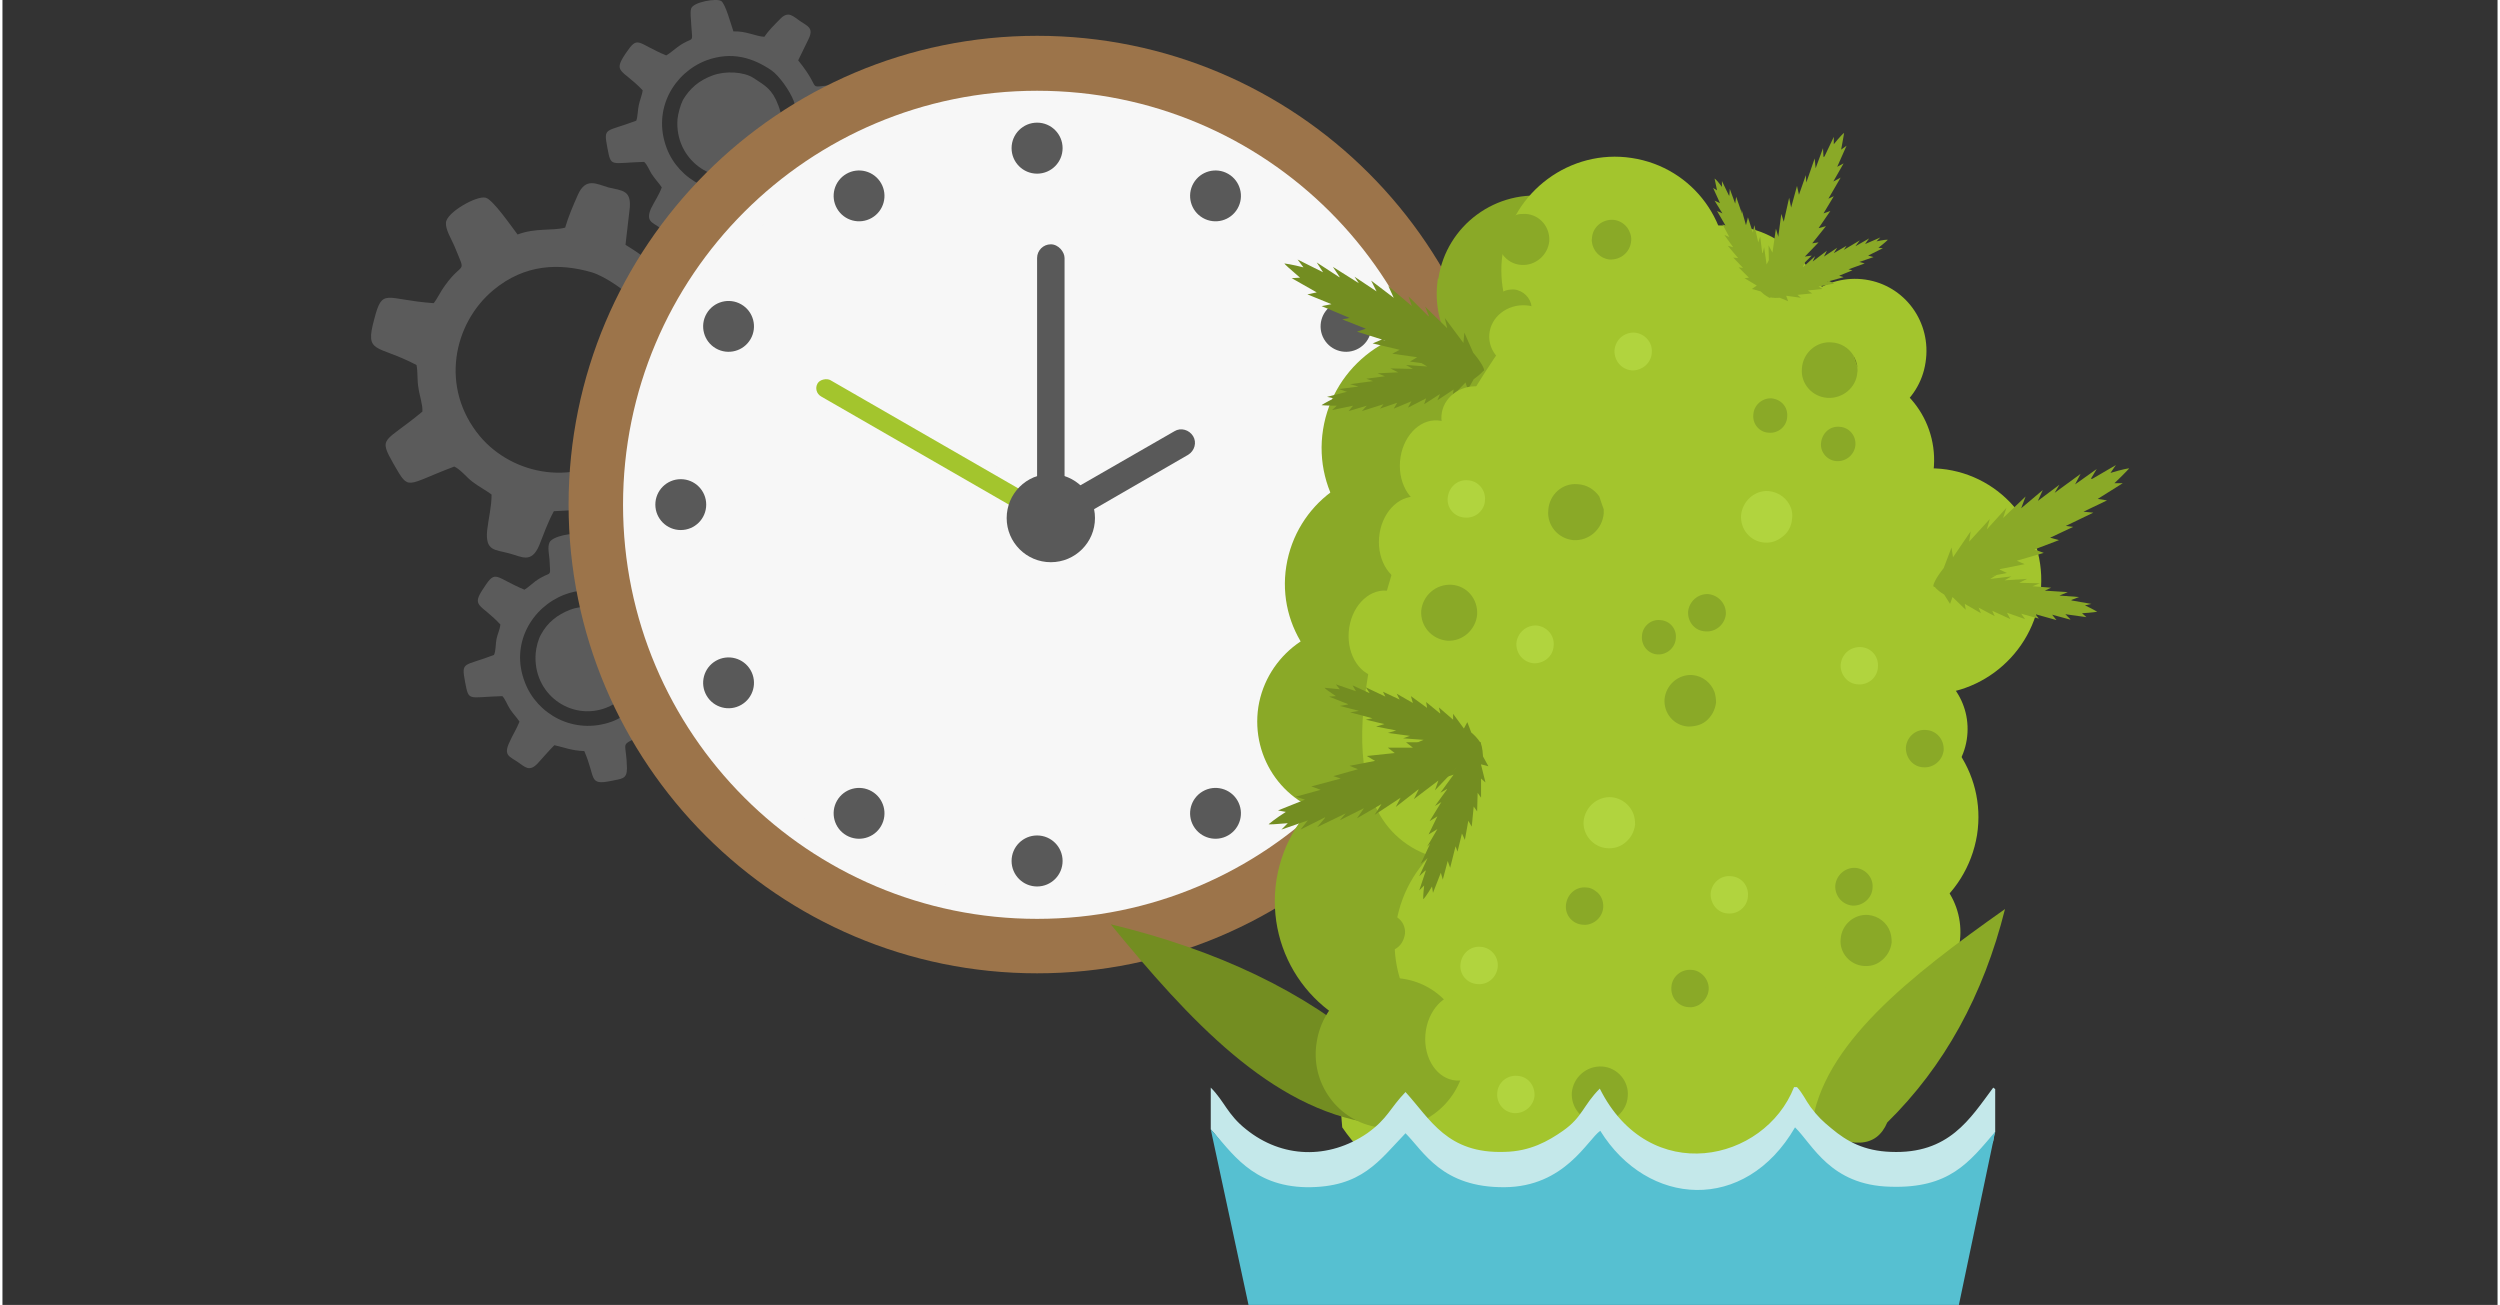 <?xml version="1.0" encoding="UTF-8"?>
<!DOCTYPE svg PUBLIC "-//W3C//DTD SVG 1.1//EN" "http://www.w3.org/Graphics/SVG/1.1/DTD/svg11.dtd">
<!-- Creator: CorelDRAW 2017 -->
<svg xmlns="http://www.w3.org/2000/svg" xml:space="preserve" width="364px" height="190px" version="1.1" style="shape-rendering:geometricPrecision; text-rendering:geometricPrecision; image-rendering:optimizeQuality; fill-rule:evenodd; clip-rule:evenodd"
viewBox="0 0 50.86 26.6"
 xmlns:xlink="http://www.w3.org/1999/xlink">
 <rect x="0" y="0" width="50.86" height="26.6" fill="#333333" stroke="none"/>
 <defs>
  <style type="text/css">
   <![CDATA[
    .str0 {stroke:#F7F7F7;stroke-width:0.41;stroke-miterlimit:22.926}
    .fil0 {fill:none}
    .fil1 {fill:#5B5B5B}
    .fil15 {fill:#56C0D1}
    .fil3 {fill:#595959}
    .fil9 {fill:#738D21}
    .fil13 {fill:#8AA927}
    .fil4 {fill:#9C744A}
    .fil5 {fill:#A3C52D}
    .fil14 {fill:#C4E8EA}
    .fil2 {fill:#F7F7F7}
    .fil6 {fill:#FECC00}
    .fil12 {fill:#738D21;fill-rule:nonzero}
    .fil11 {fill:#738D22;fill-rule:nonzero}
    .fil8 {fill:#8AA927;fill-rule:nonzero}
    .fil10 {fill:#A3C52D;fill-rule:nonzero}
    .fil7 {fill:#B1D43E;fill-rule:nonzero}
   ]]>
  </style>
 </defs>
 <g id="Слой_x0020_1">
  <rect class="fil0" y="0.01" width="50.86" height="26.57"/>
  <g id="_457629773248">
   <g>
    <g>
     <g>
      <g>
       <path class="fil1" d="M14.35 1.23c0.52,-0.19 0.95,-0.05 1.32,0.2 0.16,0.11 0.38,0.42 0.46,0.63 0.27,0.78 -0.17,1.52 -0.81,1.76 -0.78,0.28 -1.54,-0.16 -1.78,-0.8 -0.3,-0.79 0.15,-1.54 0.81,-1.79zm-0.82 -0.1c-0.6,-0.25 -0.57,-0.42 -0.82,-0.05 -0.28,0.41 -0.08,0.32 0.34,0.76 -0.01,0.1 -0.06,0.2 -0.08,0.31 -0.02,0.09 -0.02,0.23 -0.05,0.31 -0.63,0.24 -0.67,0.12 -0.59,0.55 0.08,0.41 0.05,0.31 0.75,0.29 0.07,0.06 0.11,0.19 0.17,0.27 0.06,0.09 0.13,0.16 0.19,0.25 -0.06,0.16 -0.14,0.27 -0.22,0.43 -0.11,0.26 0.02,0.28 0.18,0.39 0.15,0.1 0.24,0.22 0.42,0.03 0.1,-0.12 0.21,-0.26 0.33,-0.37 0.21,0.06 0.35,0.11 0.6,0.12 0.25,0.55 0.09,0.7 0.54,0.61 0.23,-0.04 0.34,-0.03 0.34,-0.25 -0.02,-0.51 -0.12,-0.47 0.1,-0.59 0.06,-0.03 0.1,-0.05 0.15,-0.08 0.09,-0.06 0.16,-0.13 0.24,-0.19 0.1,0.03 0.33,0.16 0.43,0.21 0.24,0.12 0.29,-0.03 0.38,-0.17 0.1,-0.14 0.24,-0.25 0.03,-0.43 -0.13,-0.1 -0.23,-0.21 -0.36,-0.31 0.02,-0.08 0.06,-0.18 0.08,-0.29 0.03,-0.11 0.04,-0.21 0.05,-0.33 0.14,-0.06 0.31,-0.11 0.46,-0.16 0.22,-0.08 0.18,-0.17 0.14,-0.38 -0.04,-0.2 -0.05,-0.33 -0.26,-0.33 -0.78,0.02 -0.29,0.19 -0.85,-0.5l0.2 -0.41c0.13,-0.25 0,-0.28 -0.16,-0.39 -0.14,-0.09 -0.24,-0.23 -0.42,-0.03 -0.1,0.1 -0.23,0.23 -0.31,0.35 -0.18,-0.01 -0.37,-0.12 -0.63,-0.11 -0.05,-0.14 -0.16,-0.56 -0.25,-0.62 -0.1,-0.06 -0.56,0.02 -0.61,0.15 -0.03,0.09 0,0.23 0,0.33 0.03,0.44 0.06,0.21 -0.28,0.46 -0.08,0.06 -0.16,0.13 -0.23,0.17z"/>
       <path class="fil1" d="M14.47 1.54c-0.27,0.1 -0.46,0.26 -0.6,0.5 -0.05,0.1 -0.1,0.28 -0.11,0.39 -0.06,0.82 0.72,1.38 1.44,1.11 0.5,-0.19 0.85,-0.76 0.62,-1.38 -0.13,-0.35 -0.27,-0.41 -0.51,-0.57 -0.2,-0.13 -0.58,-0.15 -0.84,-0.05z"/>
      </g>
      <path class="fil1" d="M10.01 5.91c0.64,-0.53 1.34,-0.55 2,-0.36 0.27,0.08 0.75,0.4 0.96,0.67 0.78,0.99 0.52,2.27 -0.3,2.93 -0.97,0.8 -2.27,0.54 -2.94,-0.26 -0.82,-0.99 -0.54,-2.3 0.28,-2.98zm-1.22 0.27c-0.99,-0.07 -1.04,-0.33 -1.21,0.32 -0.2,0.73 0.04,0.51 0.86,0.94 0.03,0.14 0.01,0.31 0.04,0.47 0.02,0.15 0.09,0.34 0.08,0.48 -0.78,0.65 -0.91,0.5 -0.58,1.08 0.32,0.55 0.22,0.42 1.23,0.04 0.13,0.06 0.25,0.22 0.37,0.31 0.13,0.1 0.27,0.17 0.39,0.26 0,0.26 -0.06,0.47 -0.09,0.73 -0.04,0.43 0.16,0.39 0.45,0.47 0.26,0.07 0.45,0.21 0.61,-0.16 0.09,-0.23 0.18,-0.48 0.3,-0.7 0.33,-0.02 0.55,-0.01 0.92,-0.12 0.63,0.67 0.48,0.96 1.08,0.61 0.3,-0.18 0.47,-0.21 0.36,-0.53 -0.27,-0.72 -0.41,-0.61 -0.14,-0.9 0.07,-0.06 0.11,-0.12 0.17,-0.19 0.1,-0.14 0.16,-0.27 0.26,-0.39 0.15,-0.01 0.54,0.07 0.72,0.09 0.4,0.06 0.4,-0.19 0.46,-0.43 0.07,-0.25 0.21,-0.48 -0.18,-0.63 -0.23,-0.09 -0.43,-0.2 -0.66,-0.27 -0.02,-0.13 -0.01,-0.29 -0.03,-0.45 -0.02,-0.18 -0.05,-0.33 -0.1,-0.51 0.17,-0.16 0.4,-0.31 0.59,-0.46 0.28,-0.22 0.17,-0.33 0.01,-0.61 -0.15,-0.27 -0.23,-0.46 -0.53,-0.35 -1.12,0.42 -0.32,0.41 -1.47,-0.29l0.08 -0.69c0.06,-0.43 -0.14,-0.41 -0.43,-0.48 -0.24,-0.07 -0.46,-0.21 -0.62,0.15 -0.09,0.2 -0.2,0.46 -0.26,0.67 -0.26,0.07 -0.6,0 -0.97,0.14 -0.13,-0.17 -0.5,-0.71 -0.65,-0.75 -0.18,-0.05 -0.8,0.3 -0.81,0.51 -0.01,0.14 0.11,0.33 0.17,0.47 0.25,0.62 0.19,0.28 -0.19,0.81 -0.09,0.12 -0.15,0.26 -0.23,0.36z"/>
      <g>
       <path class="fil1" d="M11.46 12.12c0.51,-0.19 0.95,-0.05 1.32,0.2 0.15,0.11 0.38,0.42 0.45,0.62 0.27,0.79 -0.17,1.53 -0.81,1.77 -0.78,0.28 -1.53,-0.16 -1.77,-0.8 -0.31,-0.79 0.15,-1.54 0.81,-1.79zm-0.82 -0.1c-0.6,-0.25 -0.58,-0.42 -0.82,-0.05 -0.28,0.41 -0.08,0.32 0.33,0.76 -0.01,0.1 -0.06,0.2 -0.08,0.3 -0.02,0.1 -0.01,0.23 -0.05,0.32 -0.62,0.24 -0.67,0.12 -0.59,0.55 0.08,0.41 0.05,0.31 0.76,0.29 0.06,0.06 0.1,0.18 0.16,0.27 0.06,0.09 0.13,0.16 0.19,0.25 -0.06,0.15 -0.14,0.27 -0.21,0.43 -0.12,0.26 0.01,0.28 0.17,0.39 0.15,0.1 0.24,0.22 0.42,0.02 0.1,-0.11 0.22,-0.25 0.33,-0.36 0.22,0.05 0.35,0.11 0.61,0.12 0.24,0.55 0.08,0.7 0.54,0.61 0.22,-0.05 0.33,-0.03 0.33,-0.26 -0.01,-0.5 -0.12,-0.46 0.11,-0.58 0.05,-0.03 0.09,-0.05 0.14,-0.09 0.1,-0.06 0.16,-0.13 0.25,-0.18 0.09,0.03 0.32,0.16 0.42,0.21 0.24,0.12 0.29,-0.04 0.39,-0.17 0.09,-0.14 0.23,-0.25 0.02,-0.43 -0.12,-0.1 -0.23,-0.22 -0.36,-0.31 0.02,-0.09 0.06,-0.18 0.08,-0.29 0.03,-0.11 0.04,-0.21 0.05,-0.33 0.14,-0.06 0.31,-0.11 0.46,-0.16 0.23,-0.08 0.18,-0.17 0.14,-0.38 -0.04,-0.2 -0.04,-0.34 -0.25,-0.33 -0.79,0.02 -0.29,0.18 -0.86,-0.5l0.2 -0.41c0.13,-0.25 0,-0.28 -0.16,-0.39 -0.14,-0.09 -0.24,-0.23 -0.42,-0.04 -0.1,0.11 -0.23,0.24 -0.31,0.36 -0.17,-0.01 -0.37,-0.12 -0.63,-0.12 -0.04,-0.13 -0.16,-0.55 -0.24,-0.61 -0.1,-0.07 -0.56,0.02 -0.61,0.15 -0.04,0.09 -0.01,0.23 0,0.33 0.02,0.44 0.06,0.21 -0.29,0.46 -0.08,0.06 -0.15,0.13 -0.22,0.17z"/>
       <path class="fil1" d="M11.57 12.43c-0.26,0.1 -0.46,0.26 -0.59,0.5 -0.06,0.1 -0.1,0.27 -0.11,0.38 -0.07,0.83 0.71,1.39 1.43,1.12 0.5,-0.19 0.86,-0.76 0.62,-1.38 -0.13,-0.35 -0.26,-0.41 -0.51,-0.57 -0.2,-0.14 -0.58,-0.15 -0.84,-0.05z"/>
      </g>
     </g>
     <path class="fil2" d="M21.09 19.32c4.99,0 9.04,-4.05 9.04,-9.03 0,-4.99 -4.05,-9.04 -9.04,-9.04 -4.98,0 -9.03,4.05 -9.03,9.04 0,4.98 4.05,9.03 9.03,9.03z"/>
     <path class="fil2" d="M13.12 10.29c0,-4.41 3.57,-7.98 7.97,-7.98 4.41,0 7.98,3.57 7.98,7.98 0,4.4 -3.57,7.97 -7.98,7.97 -4.4,0 -7.97,-3.57 -7.97,-7.97z"/>
     <circle class="fil3" cx="21.09" cy="3.02" r="0.52"/>
     <circle class="fil3" transform="matrix(0.368 0.212 -0.212 0.368 24.727 3.993)" r="1.22"/>
     <circle class="fil3" transform="matrix(0.212 0.368 -0.368 0.212 27.387 6.653)" r="1.22"/>
     <circle class="fil3" transform="matrix(1.12575E-14 0.425 -0.425 1.1235E-14 28.36 10.286)" r="1.22"/>
     <circle class="fil3" transform="matrix(-0.212 0.368 -0.368 -0.212 27.387 13.919)" r="1.22"/>
     <circle class="fil3" transform="matrix(-0.368 0.212 -0.212 -0.368 24.727 16.579)" r="1.22"/>
     <circle class="fil3" cx="21.09" cy="17.55" r="0.52"/>
     <circle class="fil3" transform="matrix(-0.368 -0.212 0.212 -0.368 17.461 16.579)" r="1.22"/>
     <circle class="fil3" transform="matrix(-0.212 -0.368 0.368 -0.212 14.801 13.919)" r="1.22"/>
     <circle class="fil3" transform="matrix(-3.38173E-14 -0.425 0.425 -3.37724E-14 13.827 10.286)" r="1.22"/>
     <circle class="fil3" transform="matrix(0.212 -0.368 0.368 0.212 14.801 6.653)" r="1.22"/>
     <circle class="fil3" transform="matrix(0.368 -0.212 0.212 0.368 17.461 3.993)" r="1.22"/>
     <path class="fil4" d="M12.65 10.29c0,-4.67 3.78,-8.44 8.44,-8.44 4.67,0 8.44,3.77 8.44,8.44 0,4.66 -3.77,8.44 -8.44,8.44 -4.66,0 -8.44,-3.78 -8.44,-8.44zm8.44 9.55c5.28,0 9.56,-4.28 9.56,-9.55 0,-5.28 -4.28,-9.56 -9.56,-9.56 -5.27,0 -9.55,4.28 -9.55,9.56 0,5.27 4.28,9.55 9.55,9.55z"/>
    </g>
    <rect class="fil3" x="21.09" y="4.98" width="0.56" height="5.58" rx="0.28" ry="0.28"/>
    <path class="fil3" d="M21.09 11.05l3.08 -1.78c0.13,-0.08 0.18,-0.25 0.1,-0.38l0 0c-0.08,-0.13 -0.25,-0.18 -0.38,-0.1l-2.8 1.61 0 0.65z"/>
    <rect class="fil5 str0" transform="matrix(0.212 -0.368 0.368 0.212 16.4 8.016)" width="1.31" height="13.13" rx="0.66" ry="0.66"/>
    <circle class="fil3" cx="21.37" cy="10.56" r="0.9"/>
   </g>
   <g>
    <circle class="fil3" transform="matrix(0.277 0.479 -0.479 0.277 27.707 16.079)" r="1.22"/>
    <circle class="fil3" transform="matrix(1.4667E-14 0.554 -0.554 1.46378E-14 28.976 20.813)" r="1.22"/>
    <path class="fil6" d="M32.39 12l-0.02 0.3c-1.19,0.17 -2.51,1.1 -3.69,1.27l0.26 -3.34c1.14,0.33 2.31,1.43 3.45,1.77l0 0z"/>
    <path class="fil5" d="M36.04 21.3c1.31,0.01 1.83,0.79 1.48,2.35 -1.29,1.1 -4.15,1.4 -5.59,0.25 -1.81,0.92 -3.62,0.55 -4.62,-0.92 -0.18,-1.96 0.34,-2.38 1.77,-2.61l6.96 0.93z"/>
    <path class="fil7" d="M30.82 22.69c0.21,0.01 0.39,-0.15 0.41,-0.35 0.01,-0.22 -0.14,-0.4 -0.35,-0.41 -0.21,-0.02 -0.4,0.14 -0.41,0.35 -0.02,0.21 0.14,0.4 0.35,0.41z"/>
    <path class="fil8" d="M32.52 22.88c0.31,0.02 0.59,-0.22 0.61,-0.53 0.03,-0.31 -0.21,-0.59 -0.52,-0.61 -0.32,-0.02 -0.59,0.22 -0.62,0.53 -0.02,0.31 0.21,0.59 0.53,0.61z"/>
    <path class="fil9" d="M27.93 22.9c0.63,-0.75 0.63,-1.25 -0.01,-1.49 -1.36,-1.19 -3.14,-2.04 -5.33,-2.57 1.6,1.95 3.26,3.76 5.34,4.06l0 0z"/>
    <path class="fil8" d="M25.97 17.93c0.25,-1.54 1.69,-2.59 3.21,-2.36 1.53,0.23 2.58,1.66 2.33,3.2 -0.24,1.53 -1.68,2.59 -3.21,2.36 -1.53,-0.23 -2.57,-1.66 -2.33,-3.2z"/>
    <path class="fil8" d="M25.6 14.41c0.17,-1.06 1.17,-1.8 2.22,-1.64 1.06,0.16 1.78,1.15 1.61,2.21 -0.17,1.07 -1.16,1.8 -2.22,1.64 -1.06,-0.16 -1.77,-1.15 -1.61,-2.21z"/>
    <path class="fil8" d="M26.17 11.54c0.2,-1.26 1.37,-2.13 2.62,-1.94 1.25,0.19 2.11,1.36 1.91,2.62 -0.2,1.26 -1.38,2.12 -2.63,1.94 -1.25,-0.19 -2.1,-1.37 -1.9,-2.62z"/>
    <path class="fil8" d="M26.92 8.75c0.21,-1.31 1.44,-2.22 2.74,-2.02 1.31,0.19 2.2,1.42 1.99,2.73 -0.21,1.32 -1.44,2.22 -2.74,2.03 -1.31,-0.2 -2.2,-1.43 -1.99,-2.74l0 0z"/>
    <path class="fil8" d="M29.27 5.68c0.16,-1.09 1.19,-1.84 2.27,-1.67 1.09,0.16 1.83,1.18 1.65,2.26 -0.17,1.09 -1.19,1.85 -2.28,1.68 -1.08,-0.16 -1.82,-1.18 -1.65,-2.27l0.01 0z"/>
    <path class="fil10" d="M30.58 5.16c0.2,-1.26 1.38,-2.13 2.63,-1.94 1.26,0.19 2.11,1.36 1.91,2.62 -0.2,1.26 -1.38,2.12 -2.63,1.94 -1.25,-0.19 -2.1,-1.37 -1.91,-2.62z"/>
    <path class="fil10" d="M36.28 6.95c0.13,-0.81 0.89,-1.37 1.7,-1.25 0.8,0.12 1.35,0.87 1.22,1.69 -0.12,0.81 -0.89,1.36 -1.69,1.24 -0.81,-0.12 -1.36,-0.88 -1.23,-1.68z"/>
    <path class="fil10" d="M35.63 9.13c0.16,-1.04 1.13,-1.75 2.16,-1.6 1.03,0.16 1.73,1.12 1.56,2.16 -0.16,1.03 -1.13,1.74 -2.16,1.59 -1.03,-0.16 -1.73,-1.12 -1.56,-2.15l0 0z"/>
    <path class="fil10" d="M37 11.51c0.2,-1.26 1.38,-2.12 2.63,-1.94 1.25,0.19 2.1,1.36 1.9,2.62 -0.2,1.26 -1.38,2.13 -2.63,1.94 -1.25,-0.19 -2.1,-1.36 -1.9,-2.62z"/>
    <path class="fil10" d="M37.32 14.66c0.12,-0.75 0.83,-1.27 1.58,-1.16 0.75,0.12 1.26,0.82 1.14,1.58 -0.12,0.75 -0.83,1.27 -1.58,1.16 -0.75,-0.12 -1.26,-0.82 -1.14,-1.58z"/>
    <path class="fil10" d="M35.61 16.33c0.21,-1.29 1.41,-2.18 2.69,-1.98 1.28,0.19 2.15,1.39 1.95,2.67 -0.21,1.29 -1.41,2.17 -2.69,1.98 -1.28,-0.19 -2.15,-1.39 -1.95,-2.67z"/>
    <path class="fil10" d="M36.87 18.79c0.13,-0.83 0.92,-1.41 1.75,-1.28 0.84,0.12 1.41,0.9 1.27,1.74 -0.13,0.84 -0.92,1.41 -1.75,1.29 -0.84,-0.12 -1.4,-0.91 -1.27,-1.75z"/>
    <path class="fil10" d="M30.87 17.58c0.34,-2.12 2.33,-3.59 4.44,-3.27 2.12,0.32 3.56,2.3 3.22,4.42 -0.34,2.13 -2.33,3.59 -4.44,3.27 -2.12,-0.31 -3.56,-2.29 -3.22,-4.42z"/>
    <path class="fil10" d="M35.76 21.42c0.13,-0.83 0.91,-1.41 1.75,-1.29 0.83,0.13 1.4,0.91 1.27,1.75 -0.13,0.84 -0.92,1.41 -1.75,1.29 -0.84,-0.13 -1.41,-0.91 -1.27,-1.75z"/>
    <path class="fil10" d="M28.41 18.82c0.22,-1.37 1.5,-2.32 2.86,-2.11 1.36,0.21 2.29,1.48 2.07,2.85 -0.21,1.37 -1.49,2.32 -2.86,2.11 -1.36,-0.21 -2.29,-1.48 -2.07,-2.85l0 0z"/>
    <path class="fil10" d="M32.91 18.11c0.29,0.04 0.58,0.09 0.86,0.03 0.91,-0.16 1.38,-1.21 2.17,-1.7 0.53,-0.32 1.17,-0.38 1.72,-0.66 0.95,-0.5 1.45,-1.61 1.51,-2.69 0.05,-1.06 -0.27,-2.11 -0.59,-3.13 -0.23,-0.75 -0.46,-1.5 -0.7,-2.25 -0.41,-1.31 -1.04,-2.84 -2.39,-3.08 -0.51,-0.09 -1.03,0.02 -1.54,0.01 -0.37,0 -0.74,-0.06 -1.09,0.05 -0.39,0.12 -0.69,0.42 -0.96,0.71 -2.19,2.4 -3.64,5.46 -4.11,8.66 -0.16,1.11 -0.12,2.42 0.76,3.09 0.45,0.35 1.04,0.44 1.61,0.53 0.91,0.15 1.84,0.29 2.75,0.43l0 0z"/>
    <path class="fil11" d="M37.81 7.49c0,-0.09 -0.04,-0.18 -0.09,-0.26 0.03,0.09 0.06,0.18 0.09,0.26z"/>
    <path class="fil12" d="M28.19 6.95c-0.01,-0.01 -0.02,-0.01 -0.03,-0.02l-0.01 0 0.04 0.02 0 0zm-1.4 -0.99l-0.51 -0.29 0.17 -0.01c-0.2,-0.17 -0.32,-0.28 -0.32,-0.29 0.01,0 0.15,0.02 0.39,0.08l-0.12 -0.16 0.5 0.25 0.02 0.01 -0.13 -0.2 0.46 0.3 0.01 0 -0.14 -0.21 0.54 0.34 0 0.01 -0.1 -0.15 0.45 0.3 0 0 -0.11 -0.22 0.46 0.35 -0.11 -0.24 0.48 0.41 -0.07 -0.2 0.4 0.4 0.02 0.01 -0.08 -0.2 0.45 0.44 -0.05 -0.21 0.38 0.51 0.02 -0.21 0.18 0.41c0.17,0.2 0.23,0.33 0.22,0.36 0,0.02 -0.13,0.05 -0.37,0.02l-0.3 0.12 0.08 -0.2 -0.01 0 -0.5 0.06 0.12 -0.11 -0.53 -0.07 0.15 -0.09 -0.01 0 -0.5 -0.07 0.15 -0.08 -0.55 -0.13 0.19 -0.08 -0.51 -0.16 0.18 -0.06 -0.48 -0.19 0.15 -0.03 -0.57 -0.24 0.2 -0.04 -0.49 -0.2 0.19 -0.04 0 0z"/>
    <path class="fil12" d="M28.77 8.16l-0.02 0.01 0 0 0.02 -0.01 0 0zm-1.24 0.11l-0.43 0.09 0.1 -0.09c-0.19,0 -0.31,-0.01 -0.31,-0.01 -0.01,0 0.09,-0.06 0.25,-0.14l-0.14 -0.03 0.39 -0.1 0.02 0 -0.17 -0.06 0.4 -0.05 0 0 -0.17 -0.05 0.46 -0.06 0.01 0 -0.14 -0.05 0.38 -0.05 0 0 -0.15 -0.06 0.42 -0.02 -0.16 -0.08 0.46 0.01 -0.14 -0.08 0.42 0.03 0.01 0 -0.13 -0.08 0.45 0.04 -0.12 -0.1 0.44 0.1 -0.08 -0.12 0.29 0.14c0.19,0.03 0.28,0.07 0.3,0.1 0,0.01 -0.06,0.08 -0.2,0.18l-0.12 0.21 -0.05 -0.15 0 0.01 -0.26 0.27 0.02 -0.13 -0.33 0.22 0.05 -0.12 -0.01 0 -0.31 0.2 0.04 -0.12 -0.37 0.19 0.07 -0.13 -0.36 0.15 0.07 -0.12 -0.35 0.12 0.07 -0.09 -0.44 0.14 0.1 -0.11 -0.37 0.11 0.09 -0.11 0 0z"/>
    <path class="fil8" d="M41.38 11.22l0 0 -0.03 0.02 0.03 -0.02 0 0zm1.52 -1.02l-0.48 0.23 0.2 0.02 -0.56 0.27 0.15 0.02 -0.47 0.22 0.18 0.05 -0.5 0.19 0.19 0.07 -0.55 0.16 0.16 0.07 -0.5 0.1 -0.01 0.01 0.15 0.07 -0.52 0.1 0.12 0.11 -0.5 -0.04 -0.01 0.01 0.08 0.19 -0.3 -0.1c-0.24,0.04 -0.37,0.02 -0.37,0 -0.01,-0.03 0.05,-0.17 0.21,-0.37l0.16 -0.42 0.03 0.2 0.36 -0.53 -0.03 0.21 0.42 -0.46 -0.06 0.21 0.01 -0.01 0.39 -0.43 -0.07 0.21 0.46 -0.44 -0.09 0.24 0.44 -0.37 -0.1 0.22 0 0 0.44 -0.33 -0.1 0.17 0.01 -0.01 0.52 -0.38 -0.12 0.23 0 -0.01 0.45 -0.32 -0.12 0.2 0.03 0 0.48 -0.28 -0.11 0.16c0.23,-0.07 0.38,-0.1 0.38,-0.09 0,0 -0.11,0.12 -0.3,0.3l0.17 0 -0.51 0.32 0.19 0.03 0 0z"/>
    <path class="fil8" d="M40.84 12.48l-0.01 0 -0.02 0 0.03 0zm1.31 0.15l-0.37 -0.1 0.09 0.11 -0.43 -0.12 0.07 0.09 -0.36 -0.1 0.08 0.11 -0.37 -0.13 0.07 0.13 -0.37 -0.17 0.05 0.11 -0.32 -0.17 -0.01 -0.01 0.05 0.12 -0.33 -0.19 0.02 0.12 -0.27 -0.26 0 0 -0.05 0.14 -0.12 -0.19c-0.15,-0.09 -0.21,-0.17 -0.2,-0.18 0.01,-0.02 0.1,-0.07 0.29,-0.11l0.29 -0.15 -0.09 0.12 0.45 -0.13 -0.12 0.11 0.45 -0.06 -0.13 0.08 0.01 0 0.42 -0.05 -0.14 0.08 0.46 -0.03 -0.16 0.08 0.42 0.01 -0.15 0.06 0 0 0.38 0.03 -0.13 0.06 0.01 0 0.46 0.03 -0.17 0.07 0 0 0.4 0.03 -0.16 0.06 0.01 0.01 0.4 0.07 -0.13 0.03c0.15,0.07 0.25,0.13 0.25,0.13 0,0 -0.12,0.02 -0.31,0.03l0.09 0.08 -0.43 -0.06 0.1 0.1 0 0.01z"/>
    <path class="fil8" d="M37 4.68l0 0c0,0.01 -0.01,0.02 -0.01,0.02l0.01 -0.02zm0.53 -1.35l-0.21 0.37 0.15 -0.08 -0.25 0.43 0.11 -0.05 -0.21 0.35 0.14 -0.05 -0.24 0.35 0.15 -0.04 -0.28 0.35 0.13 -0.02 -0.28 0.29 0 0 0.14 -0.02 -0.31 0.31 0.13 0 -0.34 0.21 -0.01 0.01 0.15 0.08 -0.25 0.08c-0.14,0.13 -0.23,0.18 -0.24,0.17 -0.02,-0.02 -0.04,-0.14 -0.02,-0.34l-0.09 -0.34 0.11 0.12 -0.01 -0.51 0.08 0.15 0.07 -0.49 0.05 0.17 0 -0.02 0.06 -0.45 0.05 0.16 0.11 -0.49 0.04 0.2 0.12 -0.44 0.04 0.18 0 0 0.14 -0.4 0.01 0.15 0 0 0.17 -0.49 0.02 0.2 0 0 0.15 -0.41 0.01 0.18 0.02 -0.01 0.19 -0.4 0 0.15c0.12,-0.15 0.2,-0.23 0.21,-0.23 0,0 -0.02,0.13 -0.06,0.34l0.11 -0.08 -0.19 0.43 0.13 -0.07 0 0z"/>
    <path class="fil8" d="M37.22 5.74l-0.01 0 -0.02 0.01 0.03 -0.01zm0.92 -0.5l-0.29 0.1 0.11 0.03 -0.33 0.12 0.08 0.02 -0.27 0.11 0.09 0.03 -0.29 0.08 0.1 0.05 -0.32 0.06 0.08 0.05 -0.29 0.03 0 0.01 0.08 0.05 -0.3 0.03 0.07 0.06 -0.29 -0.04 -0.01 0 0.04 0.11 -0.17 -0.07c-0.14,0.01 -0.21,-0.01 -0.21,-0.02 0,-0.02 0.04,-0.09 0.14,-0.2l0.11 -0.23 0.01 0.11 0.23 -0.28 -0.02 0.12 0.26 -0.24 -0.05 0.11 0.01 0 0.24 -0.22 -0.05 0.11 0.29 -0.22 -0.06 0.12 0.27 -0.18 -0.07 0.11 0 0 0.26 -0.15 -0.06 0.09 0.01 -0.01 0.32 -0.19 -0.09 0.12 0 0 0.28 -0.16 -0.08 0.11 0.01 0 0.3 -0.13 -0.08 0.08c0.14,-0.03 0.23,-0.04 0.23,-0.03 0,0 -0.07,0.07 -0.19,0.16l0.09 0.01 -0.3 0.15 0.11 0.03 0 0z"/>
    <path class="fil8" d="M35.3 5.08l-0.01 -0.02 0 0 0.01 0.02zm-0.29 -0.94l-0.14 -0.31 0.08 0.05c-0.03,-0.15 -0.05,-0.24 -0.05,-0.24 0.01,0 0.07,0.06 0.15,0.17l0 -0.12 0.14 0.29 0.01 0.01 0.01 -0.14 0.11 0.3 0 0 0.02 -0.14 0.12 0.35 0 0.01 -0.01 -0.1 0.09 0.32 0 0 0.04 -0.16 0.1 0.31 0.03 -0.15 0.08 0.35 0.04 -0.12 0.04 0.33 0.01 0.01 0.03 -0.12 0.05 0.35 0.06 -0.11 -0.01 0.37 0.08 -0.09 -0.06 0.25c0.01,0.15 0,0.24 -0.02,0.25 -0.01,0 -0.08,-0.03 -0.17,-0.12l-0.18 -0.05 0.1 -0.07 0 0 -0.25 -0.15 0.09 -0.01 -0.21 -0.21 0.09 0.01 0 0 -0.2 -0.21 0.1 0.01 -0.21 -0.25 0.11 0.03 -0.18 -0.25 0.1 0.04 -0.14 -0.26 0.07 0.04 -0.18 -0.31 0.11 0.05 -0.16 -0.26 0.11 0.05 0 0z"/>
    <path class="fil12" d="M28.02 15.5l0.01 0c0.01,-0.01 0.02,-0.01 0.03,-0.01l-0.04 0.01zm-1.66 0.74l0.51 -0.14 -0.19 -0.07 0.6 -0.16 -0.15 -0.05 0.5 -0.14 -0.17 -0.07 0.52 -0.1 -0.17 -0.1 0.57 -0.06 -0.14 -0.11 0.5 0 0.01 0 -0.14 -0.11 0.54 0 -0.11 -0.13 0.49 0.12 0.01 0.01 -0.05 -0.21 0.28 0.15c0.24,0.01 0.36,0.05 0.37,0.07 0,0.03 -0.08,0.16 -0.28,0.33l-0.23 0.39 0.01 -0.21 -0.44 0.46 0.07 -0.2 -0.5 0.38 0.1 -0.2 -0.02 0.01 -0.45 0.35 0.1 -0.19 -0.53 0.35 0.14 -0.22 -0.5 0.29 0.14 -0.2 -0.01 0 -0.48 0.24 0.12 -0.14 0 0 -0.58 0.28 0.16 -0.19 0 -0.01 -0.5 0.25 0.15 -0.19 -0.02 0.01 -0.52 0.18 0.13 -0.13c-0.24,0.02 -0.39,0.03 -0.39,0.02 0,0 0.13,-0.11 0.35,-0.25l-0.16 -0.03 0.55 -0.22 -0.19 -0.06 0 0z"/>
    <path class="fil12" d="M28.78 14.35l0 0 0.03 0.01 -0.03 -0.01zm-1.26 -0.38l0.35 0.16 -0.08 -0.12 0.4 0.19 -0.05 -0.1 0.34 0.16 -0.06 -0.12 0.33 0.19 -0.04 -0.14 0.33 0.24 -0.02 -0.12 0.28 0.23 0.01 0 -0.03 -0.12 0.29 0.25 0 -0.12 0.22 0.3 0 0 0.07 -0.13 0.08 0.21c0.14,0.12 0.18,0.2 0.18,0.21 -0.02,0.02 -0.12,0.05 -0.31,0.06l-0.31 0.1 0.1 -0.11 -0.45 0.05 0.13 -0.08 -0.45 -0.02 0.14 -0.06 -0.01 0 -0.41 -0.03 0.14 -0.05 -0.45 -0.06 0.17 -0.05 -0.41 -0.08 0.17 -0.05 0 0 -0.38 -0.09 0.14 -0.03 -0.01 0 -0.45 -0.12 0.18 -0.03 0 0 -0.39 -0.1 0.17 -0.03 -0.01 -0.01 -0.38 -0.15 0.14 -0.01c-0.15,-0.1 -0.23,-0.16 -0.23,-0.17 0,0 0.12,0.01 0.31,0.03l-0.08 -0.1 0.41 0.14 -0.07 -0.12 0 0z"/>
    <path class="fil12" d="M29.89 16.67l-0.01 0.03 0 0 0.01 -0.03zm-0.57 1.12l-0.16 0.41 -0.02 -0.13c-0.1,0.17 -0.17,0.26 -0.18,0.26 0,0 0,-0.11 0.02,-0.28l-0.1 0.1 0.13 -0.39 0 -0.02 -0.13 0.12 0.17 -0.37 0 0 -0.14 0.12 0.2 -0.43 0.01 0 -0.08 0.08 0.21 -0.36 0 0 -0.18 0.11 0.18 -0.37 -0.16 0.1 0.24 -0.39 -0.13 0.08 0.24 -0.33 0.01 -0.02 -0.14 0.08 0.27 -0.37 -0.15 0.05 0.33 -0.32 -0.14 0 0.27 -0.17c0.13,-0.14 0.21,-0.21 0.24,-0.2 0.01,0 0.04,0.09 0.05,0.27l0.11 0.2 -0.15 -0.04 0 0.01 0.09 0.36 -0.09 -0.08 0 0.39 -0.07 -0.1 0 0.01 -0.01 0.37 -0.07 -0.1 -0.04 0.41 -0.07 -0.12 -0.07 0.39 -0.06 -0.13 -0.09 0.37 -0.04 -0.11 -0.11 0.44 -0.05 -0.14 -0.1 0.38 -0.04 -0.14 0 0z"/>
    <path class="fil8" d="M28.03 10.76c0.17,0.01 0.31,-0.11 0.33,-0.28 0.01,-0.17 -0.11,-0.31 -0.28,-0.33 -0.17,-0.01 -0.31,0.12 -0.33,0.29 -0.01,0.16 0.11,0.31 0.28,0.32z"/>
    <path class="fil8" d="M37.2 8.11c0.31,0.02 0.59,-0.21 0.61,-0.52 0.01,-0.04 0,-0.07 0,-0.1 -0.03,-0.08 -0.06,-0.17 -0.09,-0.26 -0.09,-0.14 -0.25,-0.24 -0.43,-0.25 -0.31,-0.03 -0.59,0.21 -0.61,0.53 -0.03,0.31 0.21,0.58 0.52,0.6z"/>
    <path class="fil8" d="M36 8.82c0.2,0.02 0.37,-0.13 0.38,-0.32 0.02,-0.2 -0.12,-0.36 -0.32,-0.38 -0.19,-0.01 -0.36,0.14 -0.37,0.33 -0.02,0.19 0.12,0.36 0.31,0.37z"/>
    <path class="fil8" d="M27.3 18.58c0.32,0.02 0.59,-0.22 0.62,-0.53 0.02,-0.31 -0.21,-0.59 -0.53,-0.61 -0.31,-0.02 -0.58,0.22 -0.61,0.53 -0.02,0.31 0.21,0.59 0.52,0.61z"/>
    <path class="fil8" d="M28.17 19.39c0.08,0.01 0.15,-0.01 0.21,-0.04 0.12,-0.06 0.19,-0.18 0.21,-0.32 0.01,-0.13 -0.05,-0.26 -0.16,-0.33 -0.06,-0.04 -0.12,-0.07 -0.19,-0.07 -0.21,-0.02 -0.4,0.14 -0.42,0.35 -0.01,0.21 0.14,0.4 0.35,0.41l0 0z"/>
    <path class="fil8" d="M39.15 15.64c0.21,0.02 0.4,-0.14 0.42,-0.35 0.01,-0.22 -0.15,-0.4 -0.36,-0.41 -0.21,-0.02 -0.39,0.14 -0.41,0.35 -0.01,0.21 0.14,0.4 0.35,0.41z"/>
    <path class="fil8" d="M37.94 19.69c0.13,0.01 0.25,-0.02 0.35,-0.1 0.12,-0.09 0.2,-0.22 0.22,-0.38 0,-0.08 -0.01,-0.15 -0.03,-0.21 -0.06,-0.19 -0.24,-0.33 -0.45,-0.35 -0.29,-0.02 -0.54,0.2 -0.56,0.49 -0.03,0.28 0.19,0.53 0.47,0.55l0 0z"/>
    <path class="fil8" d="M37.71 18.46c0.21,0.01 0.4,-0.15 0.41,-0.36 0.02,-0.21 -0.14,-0.39 -0.35,-0.41 -0.21,-0.01 -0.39,0.15 -0.41,0.36 -0.01,0.21 0.14,0.39 0.35,0.41z"/>
    <path class="fil8" d="M27.39 11.62c0.21,0.02 0.39,-0.14 0.41,-0.35 0.01,-0.21 -0.14,-0.4 -0.35,-0.41 -0.21,-0.01 -0.4,0.15 -0.41,0.35 -0.02,0.22 0.14,0.4 0.35,0.41z"/>
    <path class="fil8" d="M30.86 4.38c-0.2,0.06 -0.36,0.24 -0.38,0.46 -0.01,0.13 0.03,0.25 0.1,0.35 0.09,0.12 0.22,0.2 0.38,0.21 0.29,0.02 0.54,-0.2 0.57,-0.48 0.02,-0.29 -0.19,-0.54 -0.48,-0.56 -0.07,0 -0.14,0 -0.19,0.02zm1.9 0.91c0.23,0.01 0.42,-0.15 0.44,-0.38 0.01,-0.1 -0.03,-0.2 -0.08,-0.27 -0.07,-0.09 -0.17,-0.15 -0.29,-0.16 -0.22,-0.01 -0.42,0.15 -0.43,0.38 0,0.02 -0.01,0.05 0,0.07 0.02,0.19 0.17,0.34 0.36,0.36l0 0zm-1.93 1.41c0.18,-0.03 0.33,-0.18 0.34,-0.37 0,-0.03 0.01,-0.05 0,-0.08 -0.02,-0.18 -0.17,-0.33 -0.36,-0.35 -0.08,0 -0.16,0.01 -0.21,0.04 -0.13,0.07 -0.22,0.19 -0.23,0.33 -0.02,0.23 0.15,0.42 0.37,0.43 0.03,0 0.06,0.01 0.09,0z"/>
    <path class="fil8" d="M37.39 9.4c0.19,0.01 0.36,-0.13 0.38,-0.32 0.02,-0.2 -0.13,-0.37 -0.32,-0.38 -0.2,-0.02 -0.36,0.13 -0.38,0.33 -0.02,0.19 0.13,0.36 0.32,0.37z"/>
    <path class="fil8" d="M34.71 12.87c0.21,0.02 0.4,-0.14 0.42,-0.35 0.01,-0.21 -0.15,-0.39 -0.36,-0.41 -0.21,-0.01 -0.39,0.15 -0.41,0.36 -0.01,0.21 0.14,0.39 0.35,0.4z"/>
    <path class="fil8" d="M33.74 13.34c0.19,0.01 0.36,-0.14 0.37,-0.33 0.02,-0.19 -0.12,-0.36 -0.32,-0.37 -0.19,-0.02 -0.36,0.13 -0.37,0.32 -0.02,0.19 0.12,0.37 0.32,0.38z"/>
    <path class="fil8" d="M32.02 11.01c0.32,0.02 0.59,-0.22 0.62,-0.54 0,-0.02 0,-0.05 0,-0.09 -0.03,-0.08 -0.06,-0.17 -0.09,-0.26 -0.1,-0.14 -0.25,-0.24 -0.44,-0.25 -0.31,-0.03 -0.58,0.21 -0.6,0.53 -0.03,0.31 0.2,0.58 0.51,0.61z"/>
    <path class="fil8" d="M34.36 14.81c0.13,0 0.26,-0.03 0.35,-0.1 0.12,-0.09 0.2,-0.23 0.22,-0.39 0,-0.07 -0.01,-0.14 -0.03,-0.21 -0.07,-0.19 -0.24,-0.33 -0.45,-0.35 -0.29,-0.02 -0.54,0.2 -0.57,0.49 -0.02,0.29 0.19,0.54 0.48,0.56l0 0z"/>
    <path class="fil8" d="M34.37 20.53c0.07,0.01 0.14,-0.01 0.2,-0.04 0.11,-0.06 0.2,-0.18 0.21,-0.32 0.01,-0.13 -0.06,-0.26 -0.16,-0.33 -0.05,-0.04 -0.12,-0.07 -0.19,-0.07 -0.21,-0.02 -0.4,0.14 -0.41,0.35 -0.02,0.21 0.14,0.4 0.35,0.41l0 0z"/>
    <path class="fil8" d="M32.22 18.85c0.07,0.01 0.14,-0.01 0.2,-0.04 0.12,-0.06 0.2,-0.18 0.21,-0.31 0.01,-0.14 -0.05,-0.27 -0.16,-0.34 -0.05,-0.04 -0.12,-0.07 -0.19,-0.07 -0.21,-0.02 -0.39,0.14 -0.41,0.36 -0.02,0.21 0.14,0.39 0.35,0.4l0 0z"/>
    <path class="fil13" d="M36.88 22.96c0.81,0.47 1.32,0.44 1.54,-0.08 1.16,-1.14 1.96,-2.59 2.4,-4.35 -1.94,1.37 -3.73,2.77 -3.94,4.43z"/>
    <path class="fil8" d="M26.79 21.24c0.13,-0.84 0.91,-1.42 1.75,-1.29 0.83,0.12 1.4,0.9 1.27,1.74 -0.14,0.84 -0.92,1.42 -1.76,1.29 -0.83,-0.12 -1.4,-0.91 -1.26,-1.74l0 0z"/>
    <path class="fil8" d="M29.45 13.06c0.31,0.02 0.58,-0.22 0.61,-0.53 0.02,-0.32 -0.21,-0.59 -0.52,-0.61 -0.32,-0.02 -0.59,0.22 -0.62,0.53 -0.02,0.31 0.21,0.58 0.53,0.61z"/>
    <ellipse class="fil5" transform="matrix(-0.727 -0.051 -0.054 0.681 30.031 8.516)" rx="0.96" ry="0.94"/>
    <ellipse class="fil5" transform="matrix(-0.727 -0.051 -0.054 0.681 28.759 11.009)" rx="0.96" ry="1.3"/>
    <ellipse class="fil5" transform="matrix(-0.727 -0.051 -0.054 0.681 28.141 12.925)" rx="0.96" ry="1.3"/>
    <ellipse class="fil5" transform="matrix(-0.727 -0.051 -0.054 0.681 29.186 9.455)" rx="0.96" ry="1.3"/>
    <path class="fil7" d="M33.21 7.55c0.21,0.01 0.4,-0.15 0.41,-0.36 0.02,-0.21 -0.14,-0.39 -0.35,-0.41 -0.21,-0.01 -0.39,0.14 -0.41,0.36 -0.01,0.21 0.14,0.39 0.35,0.41z"/>
    <path class="fil7" d="M29.81 10.55c0.21,0.02 0.4,-0.14 0.41,-0.35 0.02,-0.21 -0.14,-0.4 -0.35,-0.41 -0.21,-0.02 -0.39,0.14 -0.41,0.36 -0.02,0.21 0.14,0.39 0.35,0.4z"/>
    <path class="fil7" d="M30.07 20.06c0.21,0.02 0.39,-0.14 0.41,-0.35 0.02,-0.21 -0.14,-0.4 -0.35,-0.41 -0.21,-0.02 -0.39,0.14 -0.41,0.36 -0.02,0.21 0.14,0.39 0.35,0.4z"/>
    <path class="fil7" d="M35.17 18.62c0.21,0.02 0.4,-0.14 0.41,-0.35 0.02,-0.22 -0.14,-0.4 -0.35,-0.41 -0.21,-0.02 -0.39,0.14 -0.41,0.35 -0.01,0.21 0.14,0.4 0.35,0.41z"/>
    <path class="fil7" d="M37.82 13.95c0.21,0.02 0.4,-0.14 0.41,-0.35 0.02,-0.22 -0.14,-0.4 -0.35,-0.41 -0.21,-0.01 -0.39,0.14 -0.41,0.36 -0.01,0.2 0.14,0.39 0.35,0.4z"/>
    <path class="fil7" d="M31.21 13.52c0.21,0.01 0.4,-0.14 0.41,-0.36 0.02,-0.21 -0.14,-0.39 -0.35,-0.41 -0.21,-0.01 -0.39,0.15 -0.41,0.36 -0.01,0.21 0.14,0.39 0.35,0.41z"/>
    <path class="fil7" d="M35.92 11.06c0.13,0.01 0.25,-0.03 0.35,-0.11 0.12,-0.08 0.2,-0.22 0.21,-0.38 0.01,-0.07 0,-0.15 -0.02,-0.21 -0.07,-0.19 -0.24,-0.33 -0.46,-0.35 -0.28,-0.02 -0.53,0.2 -0.56,0.49 -0.02,0.29 0.19,0.54 0.48,0.56l0 0z"/>
    <path class="fil7" d="M32.71 17.29c0.14,0.01 0.26,-0.03 0.35,-0.1 0.12,-0.09 0.2,-0.22 0.22,-0.38 0,-0.08 -0.01,-0.15 -0.03,-0.21 -0.07,-0.19 -0.24,-0.33 -0.45,-0.35 -0.29,-0.02 -0.54,0.2 -0.57,0.49 -0.02,0.28 0.2,0.53 0.48,0.55l0 0z"/>
    <ellipse class="fil5" transform="matrix(-0.727 -0.051 -0.054 0.681 31.006 6.864)" rx="0.96" ry="0.94"/>
    <ellipse class="fil5" transform="matrix(-0.727 -0.051 -0.054 0.681 29.703 21.14)" rx="0.96" ry="1.3"/>
   </g>
   <g>
    <path class="fil14" d="M24.63 23.02c0.42,0.45 0.83,1.41 1.95,1.43 1.13,0.01 1.48,-0.54 2.02,-1.1 0.37,0.37 0.74,1.11 2.02,1.1 1.23,-0.01 1.69,-0.97 1.95,-1.15 0.96,1.55 2.95,1.69 3.97,-0.07 0.36,0.36 0.72,1.18 1.94,1.21 1.21,0.04 1.57,-0.54 2.09,-1.15 0.01,0 0.03,-0.22 0.05,-0.21l0 -0.88 -0.04 -0.03c-0.47,0.63 -0.9,1.36 -2.09,1.31 -0.54,-0.02 -0.89,-0.21 -1.21,-0.48 -0.17,-0.14 -0.27,-0.23 -0.42,-0.43 -0.11,-0.15 -0.16,-0.28 -0.28,-0.41l-0.06 0c-0.6,1.53 -2.95,2.05 -3.96,0.03 -0.34,0.34 -0.35,0.58 -0.75,0.86 -0.3,0.21 -0.67,0.42 -1.19,0.43 -1.17,0.04 -1.51,-0.66 -2.02,-1.22 -0.32,0.33 -0.36,0.54 -0.78,0.84 -0.79,0.54 -1.74,0.51 -2.47,-0.08 -0.38,-0.3 -0.44,-0.57 -0.72,-0.85l0 0.85z"/>
    <path class="fil15" d="M40.62 23.07c-0.53,0.62 -0.93,1.16 -2.14,1.12 -1.22,-0.03 -1.58,-0.86 -1.94,-1.21 -1.02,1.76 -3.01,1.62 -3.97,0.07 -0.26,0.18 -0.72,1.14 -1.95,1.15 -1.28,0.01 -1.65,-0.73 -2.02,-1.1 -0.54,0.56 -0.89,1.11 -2.02,1.1 -1.12,-0.02 -1.53,-0.73 -1.95,-1.18l0.77 3.58 14.48 0 0.74 -3.53z"/>
   </g>
  </g>
 </g>
</svg>

